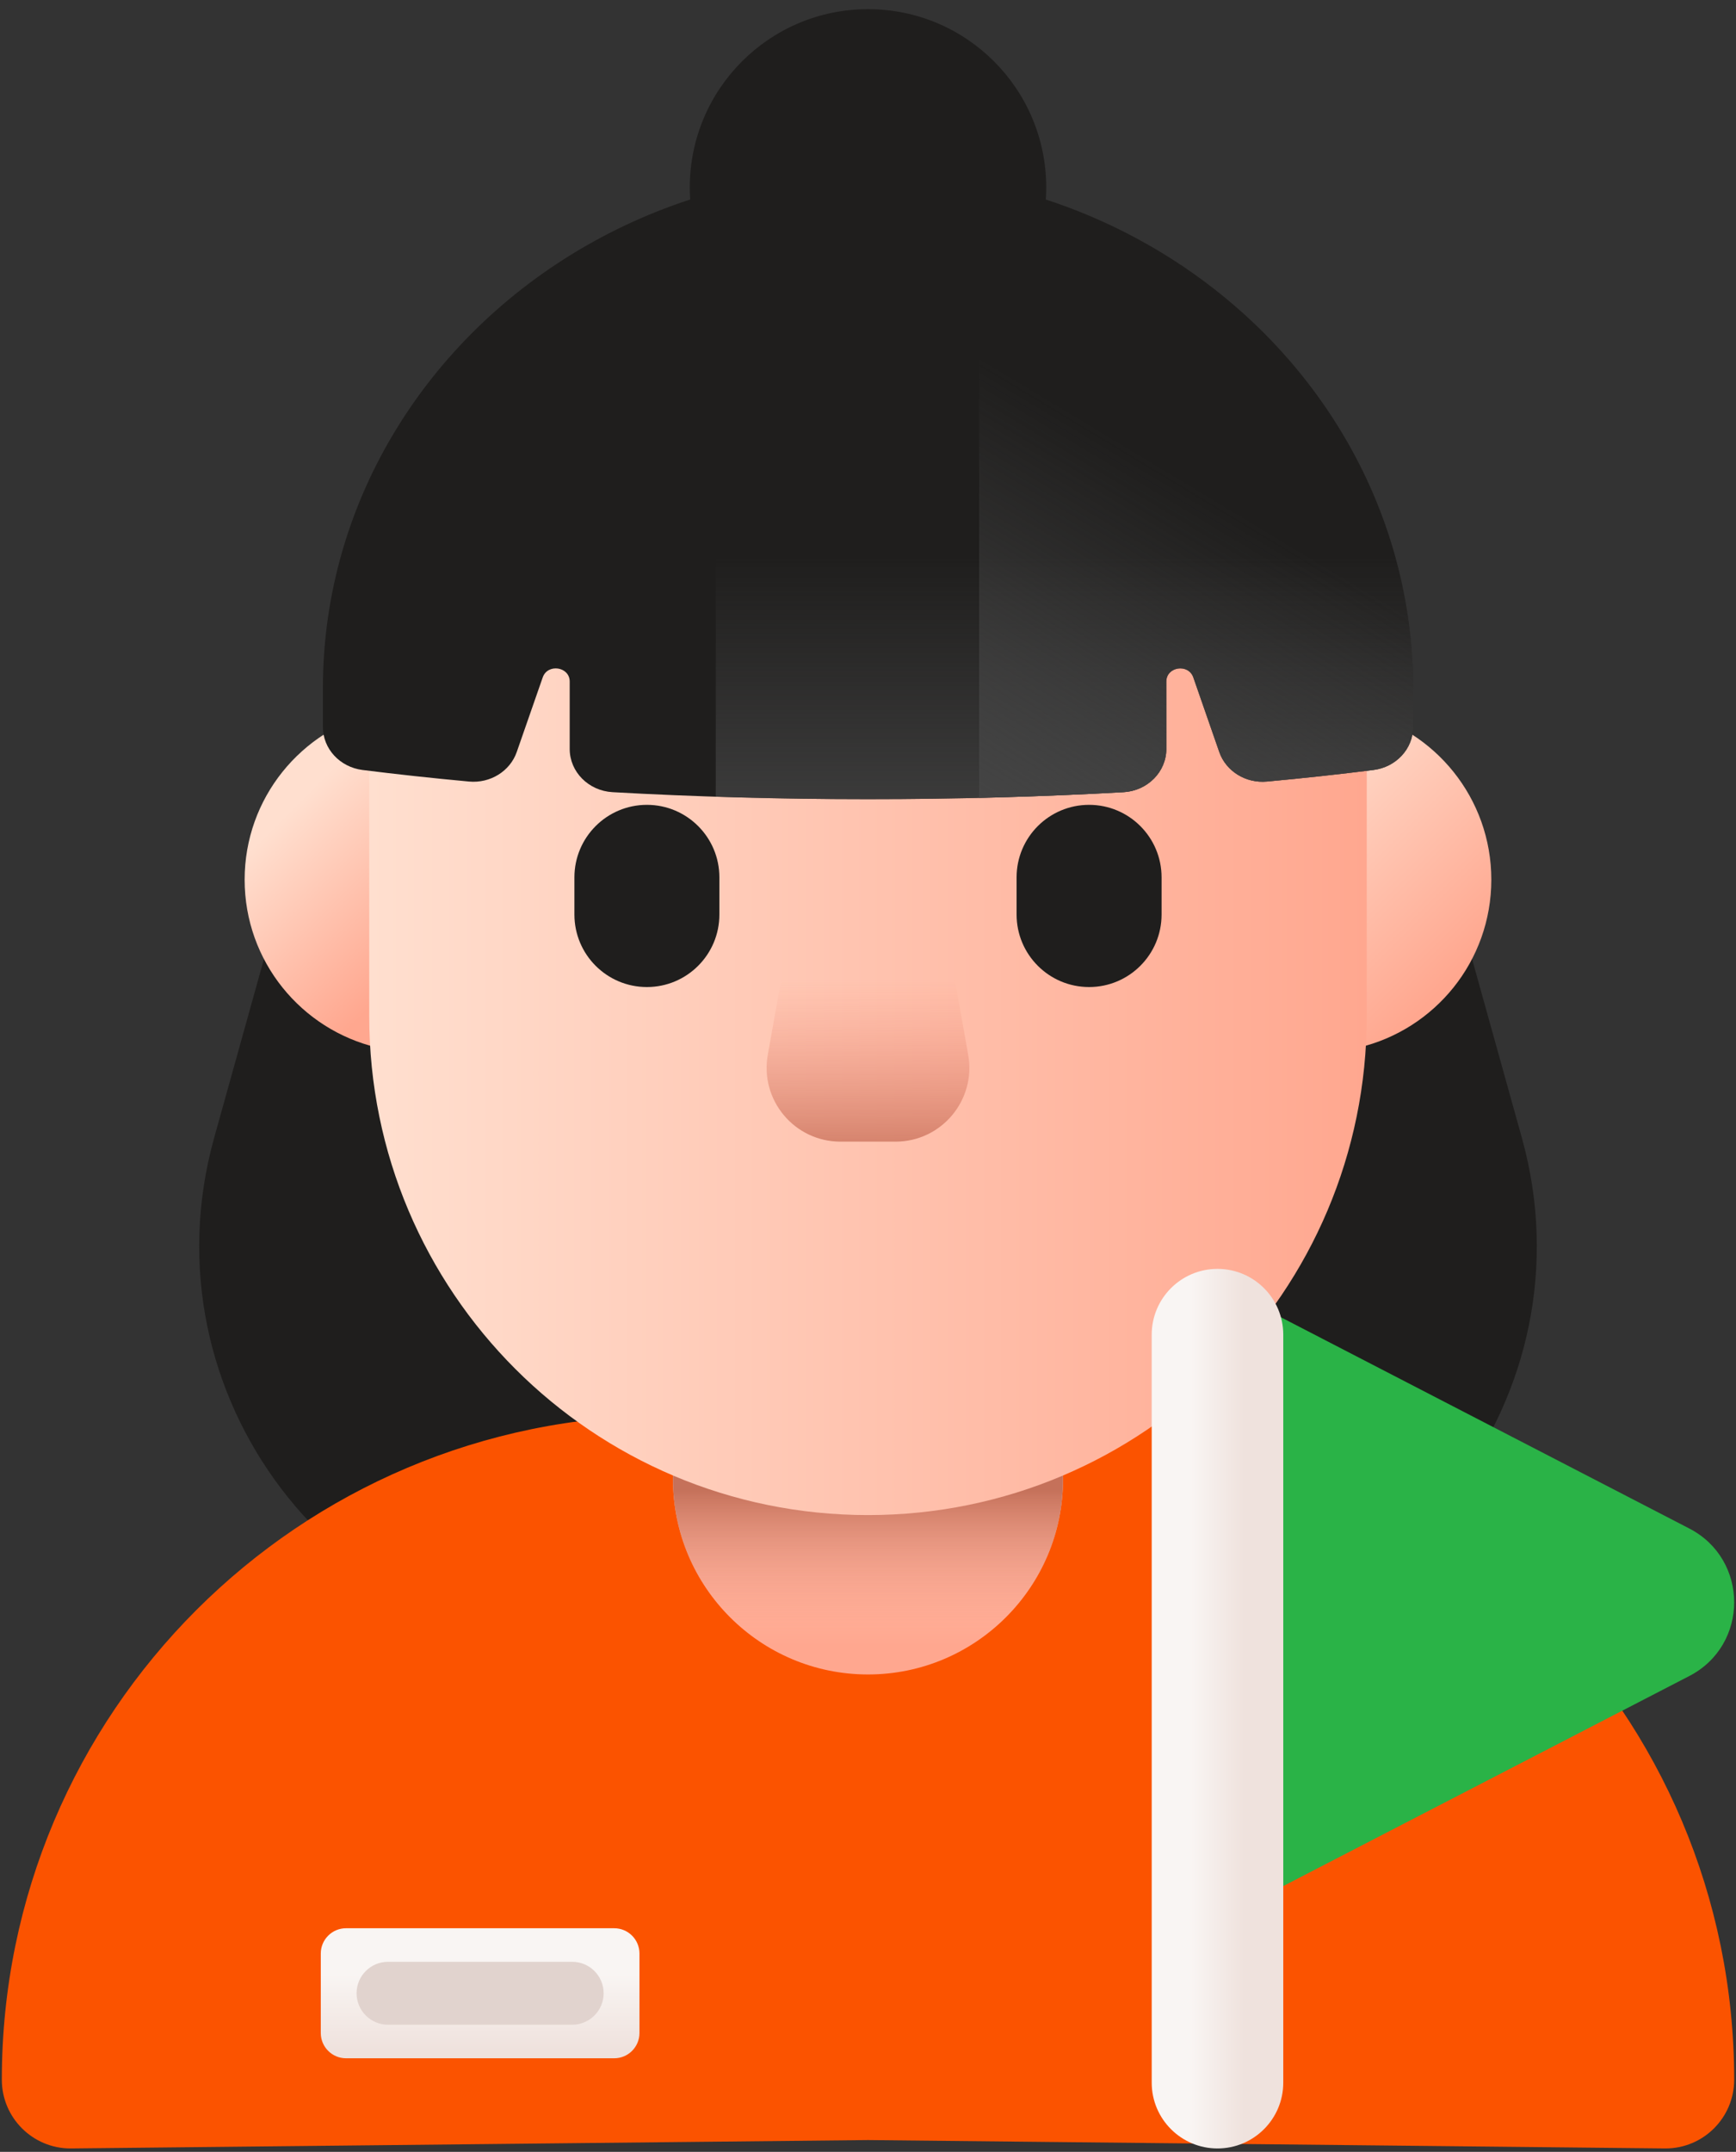 <svg width="138" height="171" viewBox="0 0 138 171" fill="none" xmlns="http://www.w3.org/2000/svg">
<rect x="0" y="0" width="138" height="171" fill="#333333" stroke="none"/>
<path d="M90.215 130.919H47.786C26.658 130.919 11.354 110.769 17.024 90.415L29.897 44.205H108.104L120.977 90.415C126.647 110.769 111.343 130.919 90.215 130.919Z" fill="#1F1E1D"/>
<path d="M132.392 170.728L69.001 170.061L5.608 170.728C2.591 170.728 0.145 168.282 0.145 165.265C0.145 136.119 23.772 112.492 52.917 112.492H85.082C114.228 112.492 137.855 136.12 137.855 165.265C137.855 168.282 135.409 170.728 132.392 170.728Z" fill="#FB5300"/>
<path d="M48.825 163.562H27.508C26.399 163.562 25.5 162.663 25.5 161.554V155.237C25.5 154.128 26.399 153.229 27.508 153.229H48.825C49.934 153.229 50.833 154.128 50.833 155.237V161.554C50.833 162.663 49.934 163.562 48.825 163.562Z" fill="url(#paint0_linear_2005_71008)"/>
<path d="M47.985 158.395C47.985 159.775 46.865 160.895 45.485 160.895H30.846C29.465 160.895 28.346 159.775 28.346 158.395C28.346 157.014 29.465 155.895 30.846 155.895H45.485C46.865 155.895 47.985 157.014 47.985 158.395Z" fill="#E1D3CE"/>
<path d="M69 133.062C77.56 133.062 84.5 126.123 84.5 117.562C84.5 109.002 77.56 102.062 69 102.062C60.44 102.062 53.5 109.002 53.5 117.562C53.5 126.123 60.44 133.062 69 133.062Z" fill="url(#paint1_linear_2005_71008)"/>
<path d="M69 133.062C77.56 133.062 84.5 126.123 84.5 117.562C84.5 109.002 77.56 102.062 69 102.062C60.44 102.062 53.5 109.002 53.5 117.562C53.5 126.123 60.44 133.062 69 133.062Z" fill="url(#paint2_linear_2005_71008)"/>
<path d="M19.447 69.904C19.447 63.422 23.947 57.99 29.993 56.563C31.609 56.181 33.154 57.431 33.154 59.092V80.716C33.154 82.376 31.609 83.626 29.993 83.245C23.947 81.817 19.447 76.386 19.447 69.904Z" fill="url(#paint3_linear_2005_71008)"/>
<path d="M118.55 69.904C118.55 63.422 114.051 57.99 108.005 56.563C106.389 56.181 104.844 57.431 104.844 59.092V80.716C104.844 82.376 106.389 83.626 108.005 83.245C114.051 81.817 118.55 76.386 118.55 69.904Z" fill="url(#paint4_linear_2005_71008)"/>
<path d="M69 120.397C47.103 120.397 29.352 102.646 29.352 80.749V60.416C29.352 38.519 47.103 20.768 69 20.768C90.897 20.768 108.648 38.519 108.648 60.416V80.749C108.648 102.646 90.897 120.397 69 120.397Z" fill="url(#paint5_linear_2005_71008)"/>
<path d="M71.19 90.721H66.809C63.158 90.721 60.394 87.422 61.034 83.828L63.545 69.711H74.454L76.965 83.828C77.604 87.422 74.84 90.721 71.19 90.721Z" fill="url(#paint6_linear_2005_71008)"/>
<path d="M51.424 78.436C48.242 78.436 45.662 75.856 45.662 72.674V69.719C45.662 66.537 48.242 63.957 51.424 63.957C54.606 63.957 57.186 66.537 57.186 69.719V72.674C57.186 75.856 54.606 78.436 51.424 78.436Z" fill="#1F1E1D"/>
<path d="M86.575 78.436C83.392 78.436 80.812 75.856 80.812 72.674V69.719C80.812 66.537 83.392 63.957 86.575 63.957C89.757 63.957 92.337 66.537 92.337 69.719V72.674C92.337 75.856 89.757 78.436 86.575 78.436Z" fill="#1F1E1D"/>
<path d="M69.001 29.062C76.825 29.062 83.167 22.719 83.167 14.895C83.167 7.071 76.825 0.729 69.001 0.729C61.177 0.729 54.834 7.071 54.834 14.895C54.834 22.719 61.177 29.062 69.001 29.062Z" fill="#1F1E1D"/>
<path d="M112.334 54.697V57.775C112.334 59.502 110.984 60.961 109.178 61.188C106.464 61.529 103.64 61.836 100.718 62.106C99.031 62.263 97.456 61.285 96.925 59.76L94.86 53.831C94.468 52.706 92.715 52.973 92.715 54.158V59.514C92.715 61.333 91.224 62.842 89.309 62.95C82.84 63.314 76.03 63.506 69.001 63.506C61.972 63.506 55.161 63.314 48.693 62.95C46.778 62.842 45.287 61.333 45.287 59.514V54.158C45.287 52.973 43.534 52.706 43.142 53.831L41.077 59.76C40.545 61.285 38.97 62.263 37.284 62.106C34.362 61.836 31.537 61.529 28.823 61.188C27.017 60.961 25.668 59.502 25.668 57.775V54.697C25.668 47.091 27.85 39.968 31.651 33.859C39.186 21.744 53.091 13.617 69 13.617C80.965 13.617 91.799 18.216 99.642 25.651C102.226 28.101 104.483 30.858 106.351 33.859C110.152 39.968 112.334 47.091 112.334 54.697Z" fill="#1F1E1D"/>
<path d="M99.643 25.651C91.799 18.215 80.966 13.617 69.001 13.617C64.799 13.617 60.74 14.189 56.898 15.246V63.311C60.842 63.439 64.882 63.507 69.001 63.507C76.03 63.507 82.84 63.314 89.308 62.95C91.224 62.843 92.715 61.334 92.715 59.515V54.158C92.715 52.974 94.468 52.706 94.86 53.831L96.925 59.76C97.456 61.285 99.031 62.263 100.717 62.106C103.639 61.836 106.464 61.529 109.178 61.188C110.984 60.961 112.333 59.503 112.333 57.776V54.697C112.333 47.091 110.152 39.968 106.351 33.86C104.484 30.858 102.227 28.101 99.643 25.651Z" fill="url(#paint7_linear_2005_71008)"/>
<path d="M99.643 25.652C93.783 20.097 86.254 16.126 77.832 14.473V63.402C81.754 63.31 85.589 63.16 89.308 62.951C91.224 62.843 92.715 61.334 92.715 59.515V54.159C92.715 52.974 94.468 52.707 94.86 53.832L96.925 59.76C97.456 61.286 99.031 62.263 100.717 62.107C103.639 61.836 106.464 61.529 109.178 61.188C110.984 60.961 112.333 59.503 112.333 57.776V54.698C112.333 47.092 110.152 39.969 106.351 33.86C104.484 30.858 102.227 28.102 99.643 25.652Z" fill="url(#paint8_linear_2005_71008)"/>
<path d="M134.287 121.463L100.791 104.143V150.507L134.287 133.186C139.044 130.727 139.044 123.923 134.287 121.463Z" fill="#2AB347"/>
<path d="M96.782 170.728C93.894 170.728 91.553 168.387 91.553 165.499V106.061C91.553 103.173 93.894 100.832 96.782 100.832C99.67 100.832 102.011 103.173 102.011 106.061V165.499C102.011 168.387 99.67 170.728 96.782 170.728Z" fill="url(#paint9_linear_2005_71008)"/>
<defs>
<linearGradient id="paint0_linear_2005_71008" x1="38.166" y1="156.895" x2="38.166" y2="162.897" gradientUnits="userSpaceOnUse">
<stop stop-color="#F9F5F3"/>
<stop offset="1" stop-color="#EFE2DD"/>
</linearGradient>
<linearGradient id="paint1_linear_2005_71008" x1="69" y1="108.607" x2="69" y2="130.823" gradientUnits="userSpaceOnUse">
<stop stop-color="#FFDFCF"/>
<stop offset="1" stop-color="#FFA78F"/>
</linearGradient>
<linearGradient id="paint2_linear_2005_71008" x1="69" y1="129.396" x2="69" y2="118.351" gradientUnits="userSpaceOnUse">
<stop stop-color="#F89580" stop-opacity="0"/>
<stop offset="0.997" stop-color="#C5715A"/>
</linearGradient>
<linearGradient id="paint3_linear_2005_71008" x1="23.481" y1="63.978" x2="34.505" y2="75.002" gradientUnits="userSpaceOnUse">
<stop stop-color="#FFDFCF"/>
<stop offset="1" stop-color="#FFA78F"/>
</linearGradient>
<linearGradient id="paint4_linear_2005_71008" x1="100.571" y1="61.884" x2="115.998" y2="77.311" gradientUnits="userSpaceOnUse">
<stop stop-color="#FFDFCF"/>
<stop offset="1" stop-color="#FFA78F"/>
</linearGradient>
<linearGradient id="paint5_linear_2005_71008" x1="29.352" y1="70.583" x2="108.648" y2="70.583" gradientUnits="userSpaceOnUse">
<stop stop-color="#FFDFCF"/>
<stop offset="1" stop-color="#FFA78F"/>
</linearGradient>
<linearGradient id="paint6_linear_2005_71008" x1="68.999" y1="77.84" x2="68.999" y2="93.396" gradientUnits="userSpaceOnUse">
<stop stop-color="#F89580" stop-opacity="0"/>
<stop offset="0.997" stop-color="#C5715A"/>
</linearGradient>
<linearGradient id="paint7_linear_2005_71008" x1="84.616" y1="44.178" x2="84.616" y2="69.748" gradientUnits="userSpaceOnUse">
<stop stop-color="#444444" stop-opacity="0"/>
<stop offset="1" stop-color="#444444"/>
</linearGradient>
<linearGradient id="paint8_linear_2005_71008" x1="94.161" y1="38.111" x2="78.169" y2="64.644" gradientUnits="userSpaceOnUse">
<stop stop-color="#444444" stop-opacity="0"/>
<stop offset="1" stop-color="#444444"/>
</linearGradient>
<linearGradient id="paint9_linear_2005_71008" x1="94.667" y1="135.78" x2="98.895" y2="135.78" gradientUnits="userSpaceOnUse">
<stop stop-color="#F9F5F3"/>
<stop offset="1" stop-color="#EFE2DD"/>
</linearGradient>
</defs>
</svg>
